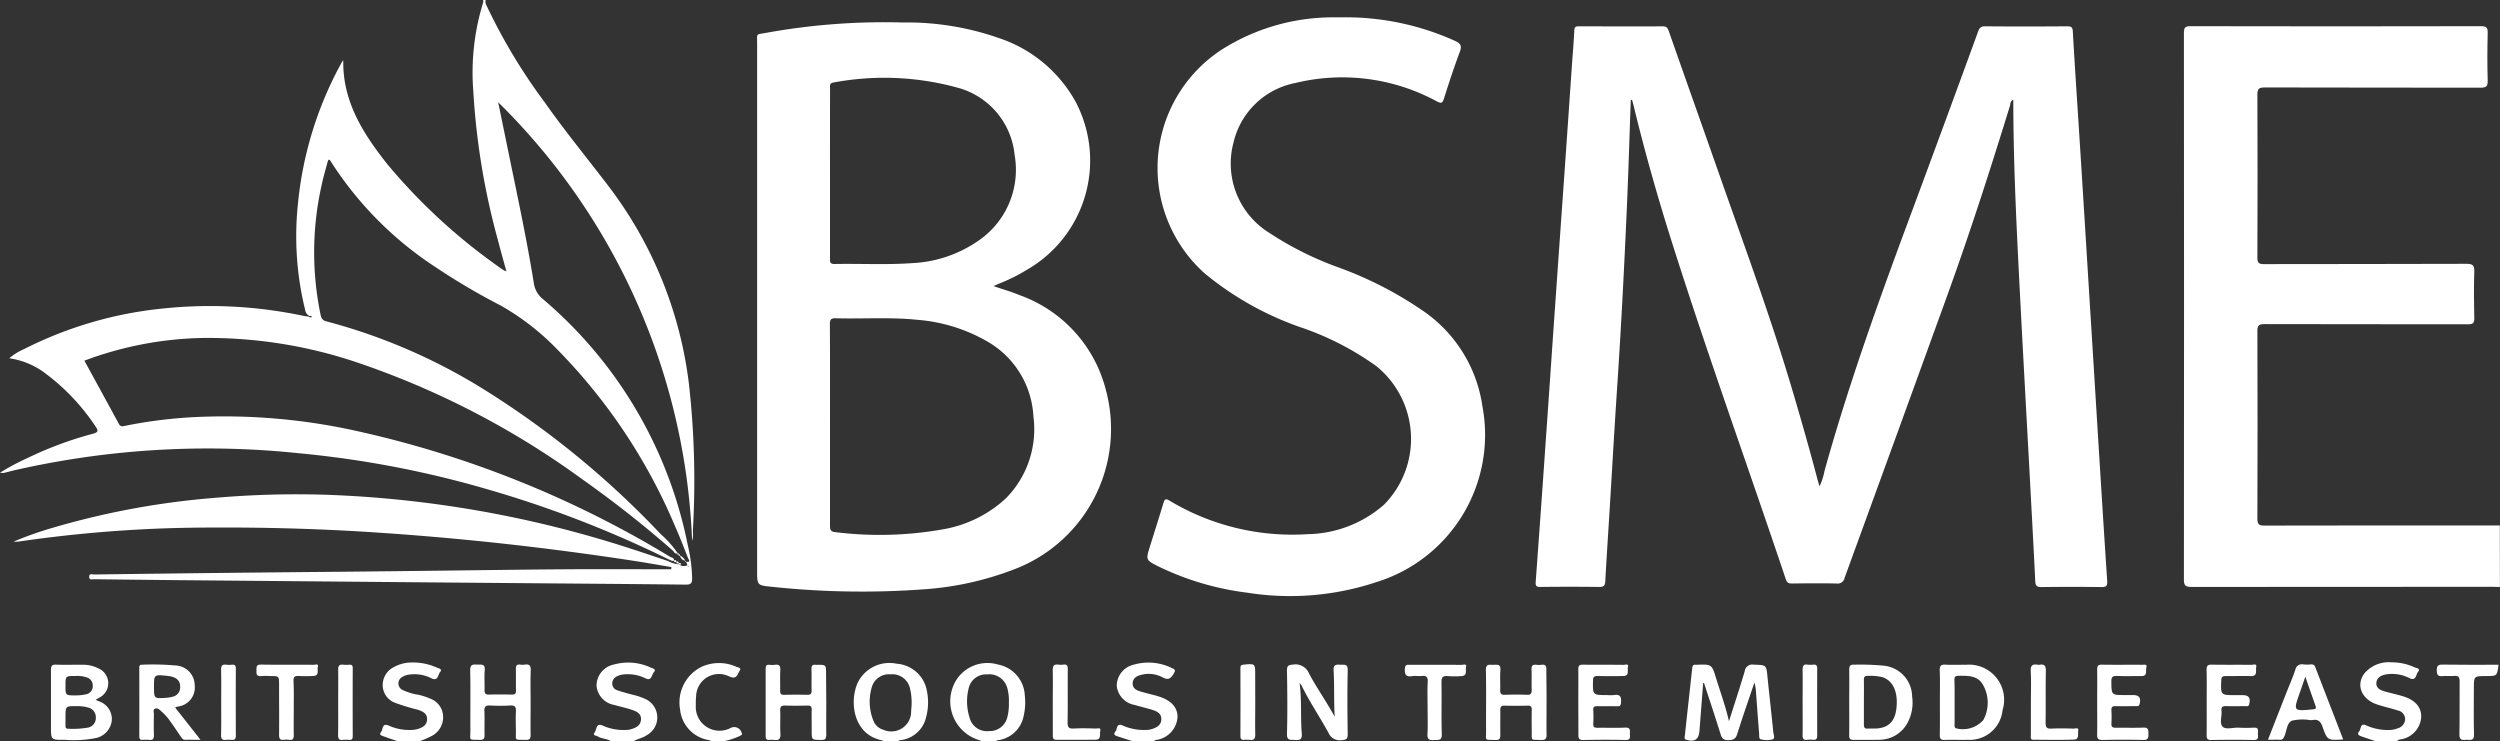 <svg id="Layer_1" data-name="Layer 1" xmlns="http://www.w3.org/2000/svg" viewBox="0 0 134.904 40"><rect x="0" y="0" width="134.904" height="40" fill="#333333" stroke="none"/><defs><style>.cls-1{fill:#fff;}</style></defs><title>bsme-white</title><path class="cls-1" d="M36.132,30.21A59.493,59.493,0,0,0,26.293,26.4a54.547,54.547,0,0,0-10.2-1.946A46.968,46.968,0,0,0,.75,25.383c-.186.044-.371.1-.557.137A.919.919,0,0,1,0,25.507a13.092,13.092,0,0,1,1.532-.813,19.579,19.579,0,0,1,3.476-1.287c.307-.081.306-.172.136-.411A11.454,11.454,0,0,0,2.356,20.08,4.2,4.2,0,0,0,.5,19.333a3.064,3.064,0,0,1,.782-.488,21.239,21.239,0,0,1,7.539-2.2,24.273,24.273,0,0,1,7.594.408,2.263,2.263,0,0,0,.234.026c.052.05.155.07.165.023.016-.074-.084-.043-.135-.057a.471.471,0,0,1-.219-.35,16.623,16.623,0,0,1-.385-5.669,19.7,19.7,0,0,1,2.266-7.478c.043-.08.087-.158.133-.235a.375.375,0,0,1,.05-.055c-.04,2.23,1.084,3.969,2.385,5.612a31.213,31.213,0,0,0,6.251,5.7,1.181,1.181,0,0,0,.167.074c-.165-.6-.323-1.164-.469-1.725a38.624,38.624,0,0,1-1.316-7.982A12.8,12.8,0,0,1,26.073.129a.4.4,0,0,0,0-.129h.136c-.052.169.052.3.113.44a30.561,30.561,0,0,0,3.071,5.081c1.089,1.551,2.292,3.015,3.441,4.52a21.962,21.962,0,0,1,4.353,10.77,47.177,47.177,0,0,1,.2,7.865,1.31,1.31,0,0,1-.04.515A35.066,35.066,0,0,0,26.881,5.516q.282,1.368.563,2.736c.48,2.338.983,4.672,1.363,7.029a1.346,1.346,0,0,0,.516.881A23.381,23.381,0,0,1,37.11,29.4a8.574,8.574,0,0,1,.239,1.8c0,.249-.049.35-.334.347-3.225-.037-6.449-.058-9.674-.086q-4.922-.04-9.842-.085-3.873-.034-7.746-.068-2.334-.023-4.667-.052c-.107,0-.28.069-.272-.143.008-.19.168-.11.26-.112q3.246-.045,6.493-.081,3.518-.038,7.034-.069,2.994-.03,5.986-.067c2.007-.023,4.013-.053,6.02-.065,1.871-.012,3.742,0,5.613,0l.009-.118c-.674-.113-1.347-.233-2.023-.337q-3.542-.543-7.1-.934-3.73-.407-7.477-.639-4.084-.247-8.178-.223a71.721,71.721,0,0,0-10.475.76,2.227,2.227,0,0,1-.246,0A19.011,19.011,0,0,1,2.8,28.493a43.1,43.1,0,0,1,8.854-1.633,51.128,51.128,0,0,1,5.91-.163,59.9,59.9,0,0,1,16.446,2.9c.686.22,1.367.455,2.051.682a1.343,1.343,0,0,0,.573.171.419.419,0,0,0,.431.063c.076-.021-.04-.125-.033-.2.273.047.125-.128.095-.2-.228-.575-.449-1.154-.7-1.719A30.461,30.461,0,0,0,30.1,18.886a13.547,13.547,0,0,0-3.082-2.4,35.145,35.145,0,0,1-3.49-2.055A19.072,19.072,0,0,1,17.8,8.633c-.007-.012-.037-.01-.064-.016a.364.364,0,0,0-.047.081c-.11.413-.232.823-.322,1.241a16.525,16.525,0,0,0-.083,6.973c.04.192.061.361.331.43a31.077,31.077,0,0,1,8.405,3.614,48.231,48.231,0,0,1,9.635,7.868,5.476,5.476,0,0,1,.91,1.024c-.148.077-.188-.077-.255-.136a59.668,59.668,0,0,0-4.94-3.886,45.174,45.174,0,0,0-12.195-6.3,25.154,25.154,0,0,0-8.337-1.287,19.16,19.16,0,0,0-6.285,1.223c.622,1.139,1.246,2.272,1.86,3.41.079.147.172.142.3.114a25.27,25.27,0,0,1,4.019-.489,32.986,32.986,0,0,1,8.1.67,55.735,55.735,0,0,1,17.33,6.881c.075.044.234.041.2.205C36.273,30.3,36.208,30.226,36.132,30.21Zm1.015.372.024-.024a.262.262,0,0,0-.045-.021c-.006,0-.015.014-.023.021Z"/><path class="cls-1" d="M134.9,31.675c-.135,0-.271-.01-.406-.011q-8.121,0-16.242.008c-.33,0-.405-.083-.405-.407q.015-14.737,0-29.474c0-.281.043-.379.359-.378q7.835.018,15.668,0c.3,0,.373.074.366.369-.022.856-.025,1.715,0,2.571.01.326-.1.38-.4.379-3.88-.009-7.76,0-11.64-.013-.3,0-.389.071-.388.383q.019,4.4,0,8.8c0,.287.078.351.356.35,3.643-.01,7.287,0,10.93-.016.358,0,.427.1.418.433-.024.834-.021,1.67,0,2.5.007.28-.09.332-.346.331-3.654-.007-7.309,0-10.963-.011-.3,0-.4.056-.395.38q.019,5.058,0,10.117c0,.324.1.377.392.376q6.345-.013,12.69-.006Z"/><path class="cls-1" d="M47.662,40c-.015-.016-.027-.044-.044-.047-1.582-.294-1.8-2.1-1.329-3.126a1.909,1.909,0,0,1,2.1-1.012,1.782,1.782,0,0,1,1.635,1.507,3.072,3.072,0,0,1-.055,1.4,1.6,1.6,0,0,1-1.346,1.213c-.053.009-.114,0-.145.061Zm1.527-1.912a3.241,3.241,0,0,0-.1-1,.973.973,0,0,0-1.03-.7.961.961,0,0,0-1.021.713,2.731,2.731,0,0,0,.091,1.786.8.8,0,0,0,.526.487,1.069,1.069,0,0,0,1.511-.982C49.173,38.29,49.18,38.189,49.189,38.088Z"/><path class="cls-1" d="M52.941,40c-.015-.016-.027-.041-.045-.046A2.186,2.186,0,0,1,51.6,36.7a1.992,1.992,0,0,1,2.239-.844A1.781,1.781,0,0,1,55.3,37.529a3.247,3.247,0,0,1-.062,1.107,1.626,1.626,0,0,1-1.344,1.3c-.053.011-.114,0-.145.064Zm1.5-2.1a2.469,2.469,0,0,0-.087-.774,1,1,0,0,0-1.077-.735.962.962,0,0,0-1.01.771,2.862,2.862,0,0,0,.054,1.565.963.963,0,0,0,1.044.723.973.973,0,0,0,1-.785A2.749,2.749,0,0,0,54.44,37.9Z"/><path class="cls-1" d="M32.975,40c-.217-.148-.494-.125-.715-.259-.088-.053-.306-.045-.167-.226.112-.144.056-.523.426-.362a2.741,2.741,0,0,0,1.249.237,1.033,1.033,0,0,0,.2-.017c.289-.08.59-.176.62-.531s-.265-.466-.536-.553c-.3-.1-.609-.162-.911-.251a1.149,1.149,0,0,1-.951-1.045,1.168,1.168,0,0,1,.936-1.134,2.872,2.872,0,0,1,2.008.174c.088.035.3.074.148.242-.121.132-.108.478-.425.341a2.165,2.165,0,0,0-1.274-.215,1,1,0,0,0-.287.092.423.423,0,0,0-.258.4.373.373,0,0,0,.27.353c.265.093.537.167.808.237a3.428,3.428,0,0,1,.641.208,1.092,1.092,0,0,1,.154,1.975c-.222.158-.493.193-.72.331Z"/><path class="cls-1" d="M61.13,40l-.823-.265c-.128-.042-.253-.1-.122-.253.112-.126.047-.475.376-.341a2.84,2.84,0,0,0,1.247.249,1.247,1.247,0,0,0,.267-.026c.293-.08.585-.2.592-.553.007-.33-.268-.442-.535-.521-.3-.09-.609-.162-.91-.252A1.165,1.165,0,0,1,60.261,37a1.179,1.179,0,0,1,.933-1.138,2.863,2.863,0,0,1,2.068.2c.143.062.177.116.085.27-.157.262-.288.4-.622.214a1.587,1.587,0,0,0-1.183-.119c-.213.058-.4.165-.42.424s.161.384.377.449c.29.089.586.158.879.236l.064.02c.723.208,1.087.577,1.1,1.113a1.33,1.33,0,0,1-1.058,1.242c-.067.024-.166-.008-.2.093Z"/><path class="cls-1" d="M21.469,40c-.251-.086-.5-.167-.751-.26-.105-.039-.292-.076-.156-.24.11-.135.05-.5.4-.352a2.724,2.724,0,0,0,1.248.241,1.355,1.355,0,0,0,.3-.041c.269-.08.523-.194.535-.525s-.239-.43-.489-.523a11.225,11.225,0,0,1-1.256-.383,1.021,1.021,0,0,1-.648-.91,1.076,1.076,0,0,1,.61-1.013,1.947,1.947,0,0,1,.939-.244,3.136,3.136,0,0,1,1.379.277c.086.039.312.072.17.234-.121.137-.1.507-.45.35a2.015,2.015,0,0,0-1.275-.2.952.952,0,0,0-.313.116.394.394,0,0,0,.019.709,3.166,3.166,0,0,0,.837.254,3.2,3.2,0,0,1,.641.207,1.059,1.059,0,0,1,.7.91,1.138,1.138,0,0,1-.6,1.1,5.179,5.179,0,0,1-.7.3Z"/><path class="cls-1" d="M128.2,40l-.784-.267c-.136-.046-.237-.122-.113-.263.11-.125.043-.473.375-.33a2.855,2.855,0,0,0,1.245.253,1.328,1.328,0,0,0,.461-.092.532.532,0,0,0,.4-.5.475.475,0,0,0-.383-.459c-.363-.119-.736-.2-1.1-.319-.867-.273-1.2-1.061-.7-1.7a1.709,1.709,0,0,1,1.451-.582,2.922,2.922,0,0,1,1.244.27c.089.041.344.056.182.248-.116.136-.091.505-.451.339a2.056,2.056,0,0,0-1.276-.206c-.264.051-.494.166-.518.452s.213.4.449.466c.325.093.656.16.978.259.656.2.987.572.993,1.087a1.3,1.3,0,0,1-.993,1.218c-.1.035-.23.006-.3.116Z"/><path class="cls-1" d="M38.389,40a.441.441,0,0,0-.111-.059,1.86,1.86,0,0,1-1.58-1.659,2.146,2.146,0,0,1,1.2-2.319,2.3,2.3,0,0,1,1.841.018c.086.036.286.059.182.2s-.134.437-.431.372a1.993,1.993,0,0,1-.219-.087,1.232,1.232,0,0,0-1.707,1.086,4.084,4.084,0,0,0-.016.507,1.282,1.282,0,0,0,1.867,1.229.416.416,0,0,1,.6.236c.071.14-.038.15-.1.193a4.133,4.133,0,0,1-.85.281Z"/><path class="cls-1" d="M88,5.388c-.07,1.948-.127,3.9-.213,5.842-.139,3.14-.3,6.279-.506,9.415-.155,2.315-.286,4.632-.428,6.948-.077,1.259-.161,2.519-.23,3.779-.013.229-.086.3-.321.3q-1.59-.02-3.181,0c-.211,0-.268-.054-.253-.264q.261-3.557.508-7.113.219-3.119.432-6.238.292-4.18.588-8.361.216-3.085.427-6.171c.044-.63.1-1.258.129-1.888.008-.192.081-.216.242-.215,1.512,0,3.023.007,4.534,0,.206,0,.261.088.32.254.905,2.579,1.82,5.155,2.725,7.734,1.348,3.842,2.763,7.661,3.923,11.567.487,1.639.955,3.284,1.391,4.937.025.1.056.191.1.329a3.5,3.5,0,0,0,.268-.837c1.276-4.588,2.883-9.065,4.54-13.526q1.887-5.077,3.743-10.166c.075-.205.152-.3.393-.294,1.467.014,2.933.011,4.4,0,.211,0,.308.018.322.279.116,2.046.256,4.091.385,6.137q.258,4.1.51,8.2.221,3.542.438,7.083c.17,2.732.337,5.464.521,8.2.02.291-.038.365-.327.36-1.072-.016-2.143-.014-3.215,0-.244,0-.327-.058-.339-.312-.092-1.913-.2-3.825-.3-5.737-.2-3.69-.406-7.379-.592-11.069-.154-3.05-.291-6.1-.293-9.177-.173.064-.15.225-.183.333-1.063,3.451-2.171,6.887-3.4,10.281q-2.753,7.6-5.523,15.189a.373.373,0,0,1-.425.3c-.8-.018-1.6-.011-2.4,0-.176,0-.276-.027-.342-.221-2-5.96-4.136-11.876-6.045-17.867-.813-2.552-1.551-5.126-2.178-7.731-.023-.094-.052-.186-.078-.279Z"/><path class="cls-1" d="M53.611,15.438c.531.183.977.307,1.4.485a7.357,7.357,0,0,1,4.672,5.152A8.1,8.1,0,0,1,54.7,30.732a16.667,16.667,0,0,1-4.931,1.074,45.639,45.639,0,0,1-8.1-.14c-.813-.079-.813-.077-.813-.881q0-14.211,0-28.421c0-.6-.083-.483.483-.591a35.668,35.668,0,0,1,7.368-.559,14.944,14.944,0,0,1,5.145.823,7.386,7.386,0,0,1,4.2,3.473,6.8,6.8,0,0,1-2.648,9.053,9.281,9.281,0,0,1-1.416.711C53.89,15.314,53.792,15.359,53.611,15.438Zm-8.823,7.5c0,1.815,0,3.63,0,5.445,0,.224.056.312.29.333a19.47,19.47,0,0,0,5.853-.161A6.641,6.641,0,0,0,54.27,26.9a5.3,5.3,0,0,0,1.495-4.425,4.958,4.958,0,0,0-2.561-4.09,8.945,8.945,0,0,0-3.683-1.126c-1.473-.154-2.951-.044-4.426-.085-.264-.007-.314.079-.313.323C44.793,19.312,44.788,21.127,44.788,22.942Zm0-13.581q0,2.284,0,4.569c0,.175-.023.325.249.32,1.387-.027,2.776.052,4.16-.046a6.818,6.818,0,0,0,3.6-1.211A4.633,4.633,0,0,0,54.75,8.356a4.178,4.178,0,0,0-3.1-3.631,14.905,14.905,0,0,0-6.659-.276c-.249.032-.2.2-.2.344Q44.786,7.078,44.788,9.361Z"/><path class="cls-1" d="M72.368.936a14.326,14.326,0,0,1,6.166,1.279c.289.14.357.268.24.581-.311.833-.588,1.679-.857,2.526-.08.255-.153.266-.385.148a10.689,10.689,0,0,0-7.63-.992,4.258,4.258,0,0,0-3.345,3.233,4.4,4.4,0,0,0,1.961,4.87,17.584,17.584,0,0,0,3.675,1.837,20.141,20.141,0,0,1,4.5,2.291,7.534,7.534,0,0,1,3.3,5.214A8.313,8.313,0,0,1,74.307,31.4a14.752,14.752,0,0,1-7.006.582,15.219,15.219,0,0,1-4.771-1.407c-.708-.354-.707-.355-.469-1.115s.487-1.544.721-2.319c.059-.195.113-.253.317-.131a12.887,12.887,0,0,0,7.467,1.815,6.425,6.425,0,0,0,4.11-1.583,5.052,5.052,0,0,0-.417-7.493,15.582,15.582,0,0,0-4.07-2.086,16.78,16.78,0,0,1-5.183-2.911,7.626,7.626,0,0,1,.909-12.067A11.205,11.205,0,0,1,72.063.937C72.165.935,72.266.936,72.368.936Z"/><path class="cls-1" d="M91.905,36.858l-.2,2.59c-.034.454-.264.6-.7.474-.14-.043-.1-.137-.089-.215.131-1.22.267-2.441.4-3.661.014-.127.058-.187.186-.175a.514.514,0,0,0,.068,0c.8-.029.8-.028,1.036.738s.509,1.506.692,2.312c.292-.922.586-1.808.849-2.7a.412.412,0,0,1,.489-.355c.687.022.677.008.743.687.1.986.214,1.971.311,2.957.013.132.116.342-.05.392a1.314,1.314,0,0,1-.632-.011c-.1-.021-.074-.2-.082-.3-.06-.752-.115-1.505-.171-2.258a1.92,1.92,0,0,0-.086-.495c-.312.925-.635,1.846-.927,2.777-.086.274-.231.319-.486.324s-.342-.1-.411-.324c-.286-.921-.593-1.837-.892-2.755Z"/><path class="cls-1" d="M5.16,37.764c.109.047.16.067.209.091a1.009,1.009,0,0,1,.666,1,1.1,1.1,0,0,1-.823.964,6.169,6.169,0,0,1-1.747.1c-.715.012-.715,0-.715-.722,0-1.014,0-2.029,0-3.043,0-.212.044-.3.278-.289.484.02.969,0,1.454.007a1.744,1.744,0,0,1,.815.19.868.868,0,0,1,.084,1.572C5.322,37.67,5.264,37.7,5.16,37.764Zm-1.626.947c0,.147,0,.293,0,.439,0,.1.012.178.141.173a4.731,4.731,0,0,0,1.043-.056.52.52,0,0,0,.453-.543.536.536,0,0,0-.449-.552,2.084,2.084,0,0,0-.568-.068C3.533,38.1,3.534,38.1,3.534,38.711Zm.552-1.187a2.526,2.526,0,0,0,.588-.065A.447.447,0,0,0,5.006,37a.453.453,0,0,0-.309-.441,1.6,1.6,0,0,0-.63-.082c-.533,0-.533,0-.533.523S3.534,37.529,4.086,37.524Z"/><path class="cls-1" d="M72.021,38.674c-.048-.834-.008-1.666-.058-2.495-.018-.308.127-.327.357-.31.2.015.413-.076.405.3-.026,1.15-.018,2.3,0,3.451,0,.263-.085.3-.326.318a.663.663,0,0,1-.715-.4c-.463-.849-1.01-1.652-1.438-2.523a1.5,1.5,0,0,0-.118-.164c.125.958.044,1.848.118,2.732.024.29-.082.377-.358.347-.222-.024-.453.073-.441-.332.032-1.139.02-2.278,0-3.417,0-.26.077-.3.319-.318a.788.788,0,0,1,.873.483C71.061,37.134,71.584,37.87,72.021,38.674Z"/><path class="cls-1" d="M104.679,37.868c0-.564.014-1.128-.007-1.691-.01-.263.079-.326.325-.311.359.021.721,0,1.082.007a1.894,1.894,0,0,1,1.982,2.448,1.777,1.777,0,0,1-1.867,1.6c-.417.01-.834-.008-1.251.006-.207.008-.273-.059-.269-.267C104.686,39.062,104.679,38.465,104.679,37.868Zm.794.02c0,.393,0,.787,0,1.181,0,.083-.03.179.082.233a1.474,1.474,0,0,0,1.465-.443,1.952,1.952,0,0,0,0-1.877c-.278-.538-.817-.517-1.333-.516-.184,0-.228.071-.224.24C105.48,37.1,105.473,37.494,105.473,37.888Z"/><path class="cls-1" d="M99.787,37.882c0-.575.008-1.15,0-1.725,0-.211.039-.306.275-.29a13.425,13.425,0,0,1,1.553.051,1.693,1.693,0,0,1,1.566,1.667,2.306,2.306,0,0,1-.225,1.378,1.737,1.737,0,0,1-1.6.956c-.44.012-.88,0-1.32.007-.191,0-.254-.057-.251-.25C99.794,39.078,99.787,38.48,99.787,37.882Zm.792,0c0,.405,0,.81,0,1.215,0,.152.035.232.206.22.191-.013.384.009.573-.015.613-.077.915-.433.982-1.133.08-.836-.187-1.42-.733-1.619a2.708,2.708,0,0,0-.8-.08c-.179-.01-.234.055-.229.231C100.586,37.091,100.579,37.485,100.579,37.879Z"/><path class="cls-1" d="M9.45,38.179l1.371,1.743c-.324,0-.568-.008-.81,0-.142.006-.194-.085-.258-.178-.222-.325-.44-.654-.674-.97a3.209,3.209,0,0,0-.4-.413c-.081-.075-.182-.166-.3-.124-.142.051-.072.2-.074.3-.008.371-.012.743,0,1.114.007.2-.041.3-.26.273a1.724,1.724,0,0,0-.337,0c-.151.012-.192-.056-.192-.2q.006-1.84,0-3.682c0-.1.011-.177.14-.173a14.167,14.167,0,0,1,1.855.044,1.074,1.074,0,0,1,.995,1.053,1.036,1.036,0,0,1-.932,1.163A1.167,1.167,0,0,0,9.45,38.179ZM8.31,37.062c0,.632,0,.635.641.594a1.78,1.78,0,0,0,.4-.071.5.5,0,0,0,.37-.506c.017-.345-.2-.547-.63-.6C8.31,36.39,8.31,36.39,8.31,37.062Z"/><path class="cls-1" d="M44.587,37.914c0,.574-.007,1.149,0,1.723,0,.212-.045.3-.28.291-.507-.01-.507.005-.507-.493,0-.383-.007-.766,0-1.149,0-.163-.053-.216-.214-.212-.405.008-.811.012-1.216,0-.2-.007-.277.05-.269.263.017.416-.015.835.012,1.25.02.3-.092.38-.361.339a.98.98,0,0,0-.236,0c-.15.013-.2-.059-.2-.2q0-1.825,0-3.651c0-.17.069-.217.221-.2a1.161,1.161,0,0,0,.27,0c.234-.035.315.049.3.291-.022.371,0,.744-.009,1.115,0,.163.054.216.214.212.417-.008.834-.01,1.251,0,.174,0,.239-.047.233-.228-.012-.382.007-.766-.008-1.149-.007-.194.056-.271.247-.24a.182.182,0,0,0,.033,0c.508-.008.508-.008.508.488Z"/><path class="cls-1" d="M83.455,37.9c0,.575-.01,1.15,0,1.725.006.232-.054.316-.3.306-.6-.024-.488.062-.5-.507-.006-.372-.005-.744,0-1.116,0-.144-.022-.234-.2-.23-.428.009-.857.01-1.285,0-.2,0-.212.105-.21.257,0,.44-.006.88,0,1.319,0,.2-.035.284-.257.277-.635-.02-.508.05-.511-.49-.008-1.094.013-2.188-.011-3.282-.008-.374.219-.273.412-.284.209-.012.4-.042.371.292s0,.7-.011,1.048c-.007.2.039.287.259.278.394-.016.79-.017,1.184,0,.225.011.261-.086.255-.278-.012-.361.01-.723-.008-1.083-.011-.215.067-.284.269-.259a1.069,1.069,0,0,0,.271,0c.215-.03.265.065.26.268C83.447,36.723,83.455,37.309,83.455,37.9Z"/><path class="cls-1" d="M28.633,37.868c0,.6-.009,1.2,0,1.793,0,.212-.064.271-.27.265-.646-.018-.513.058-.524-.512-.007-.338-.015-.677,0-1.015.013-.239-.04-.347-.31-.329a9.525,9.525,0,0,1-1.082,0c-.23-.01-.32.055-.309.3.019.428,0,.857.009,1.285.006.2-.051.277-.264.27-.623-.019-.5.055-.5-.5-.007-1.083.013-2.166-.011-3.248-.007-.335.155-.327.385-.314.2.011.433-.064.4.3s0,.721-.011,1.082c0,.172.051.241.231.237.417-.011.835-.009,1.252,0,.162,0,.217-.054.214-.215-.008-.383,0-.767-.006-1.15-.006-.183.038-.28.24-.253a.818.818,0,0,0,.237,0c.244-.036.335.042.325.308C28.617,36.74,28.633,37.3,28.633,37.868Z"/><path class="cls-1" d="M126.442,39.9c-.836.056-.852.061-1.11-.671-.1-.294-.243-.434-.554-.373a.868.868,0,0,1-.135,0,2.543,2.543,0,0,0-.968.034c-.284.13-.276.558-.41.849-.052.112-.1.188-.243.18-.2-.01-.4,0-.64,0,.34-.867.663-1.693.987-2.518.165-.418.348-.831.49-1.257a.361.361,0,0,1,.443-.29,2.381,2.381,0,0,0,.4,0,.2.2,0,0,1,.233.144C125.435,37.293,125.933,38.582,126.442,39.9Zm-2.04-3.391c-.125.36-.215.624-.308.888-.347.979-.34.984.723.88.139-.013.181-.049.135-.18C124.777,37.6,124.6,37.1,124.4,36.513Z"/><path class="cls-1" d="M119.077,37.871c0-.575.01-1.151-.006-1.725-.006-.228.069-.284.287-.28.71.013,1.421,0,2.131.01.094,0,.308-.087.259.119-.041.173.1.5-.291.488-.45-.01-.9,0-1.353,0-.163,0-.234.027-.241.218-.032.81-.039.81.765.81H121c.355,0,.458.147.369.493-.035.138-.127.1-.207.1-.339,0-.677.011-1.015,0-.193-.008-.3.026-.272.252.03.289-.116.665.055.85s.552.049.841.06a8.211,8.211,0,0,0,.845,0c.3-.02.221.181.224.335s.061.337-.229.331c-.766-.017-1.533-.013-2.3,0-.207,0-.24-.085-.237-.262C119.081,39.066,119.077,38.468,119.077,37.871Z"/><path class="cls-1" d="M85.168,37.872c0-.586.007-1.172,0-1.758,0-.193.057-.249.248-.247.732.01,1.465,0,2.2.009.085,0,.287-.079.232.113-.048.169.1.481-.252.489q-.693.016-1.386,0c-.191,0-.245.052-.249.245-.015.784-.023.784.756.784a2.185,2.185,0,0,0,.371,0c.361-.065.409.122.384.418-.013.151-.061.189-.2.187-.361-.008-.721,0-1.082-.006-.155,0-.223.037-.215.206a6.577,6.577,0,0,1,0,.743c-.011.192.078.22.24.218.5-.008.992.013,1.487-.01.272-.012.259.138.251.315s.068.362-.245.354c-.754-.019-1.509-.016-2.264,0-.241.005-.275-.094-.271-.3C85.175,39.043,85.168,38.458,85.168,37.872Z"/><path class="cls-1" d="M113.167,37.892c0-.586.008-1.172,0-1.758,0-.2.047-.272.261-.268.721.014,1.443,0,2.164.007.106,0,.294-.056.227.162-.049.162.082.446-.257.446-.44,0-.88.011-1.319-.005-.222-.007-.313.038-.311.289.007.741-.005.741.738.741h.439c.328,0,.434.162.346.489-.036.132-.124.109-.209.109-.36,0-.721.009-1.082,0-.178-.006-.238.054-.228.232a6.707,6.707,0,0,1,0,.709c-.011.186.07.228.238.226.5-.008.992.013,1.487-.009.285-.013.269.144.271.336s0,.34-.275.332c-.732-.019-1.466-.017-2.2,0-.25.005-.3-.088-.292-.312C113.176,39.042,113.167,38.467,113.167,37.892Z"/><path class="cls-1" d="M15.852,38.2c0,.484-.009.968,0,1.452.005.2-.04.3-.259.269a.977.977,0,0,0-.27,0c-.214.028-.265-.069-.263-.269.009-.9,0-1.8,0-2.7,0-.472,0-.472-.489-.472a3.538,3.538,0,0,0-.472,0c-.259.034-.266-.115-.26-.3.006-.172-.029-.323.247-.318.945.018,1.891,0,2.837.012.083,0,.281-.081.228.112-.047.171.105.478-.251.491a7.744,7.744,0,0,1-.777,0c-.213-.014-.294.044-.285.274C15.864,37.234,15.852,37.719,15.852,38.2Z"/><path class="cls-1" d="M77.035,38.185c0-.462-.019-.925.008-1.386.016-.282-.09-.348-.341-.321-.168.017-.342-.02-.506.008-.356.058-.4-.114-.387-.414.011-.206.109-.2.255-.2.936,0,1.871,0,2.806.005.087,0,.291-.076.241.106s.1.475-.242.5a5.118,5.118,0,0,1-.743,0c-.257-.021-.347.051-.342.328.019.935-.012,1.871.017,2.806.011.38-.208.3-.425.316-.246.018-.365-.029-.348-.321C77.056,39.133,77.035,38.659,77.035,38.185Z"/><path class="cls-1" d="M134.825,35.871c-.078.61-.078.61-.658.61-.673,0-.673,0-.673.659,0,.834-.017,1.668.008,2.5.01.346-.2.282-.388.28s-.4.078-.4-.272c.021-.957,0-1.916.013-2.873,0-.237-.062-.322-.3-.3-.2.019-.407-.012-.608.008-.244.024-.327-.045-.327-.308s.08-.315.325-.312C132.813,35.879,133.8,35.871,134.825,35.871Z"/><path class="cls-1" d="M56.809,37.886c0-.574.012-1.149,0-1.722-.008-.239.066-.328.3-.3a.97.97,0,0,0,.269,0c.2-.027.243.061.241.247-.008.956.007,1.913-.01,2.869,0,.268.07.348.336.333.392-.023.787-.012,1.181,0,.1,0,.3-.077.245.145-.041.167.069.454-.254.458-.7.008-1.395,0-2.093.006-.2,0-.214-.1-.213-.25C56.812,39.078,56.809,38.482,56.809,37.886Z"/><path class="cls-1" d="M109.59,37.881c0-.553.023-1.107-.008-1.658-.019-.318.1-.4.376-.353a.291.291,0,0,0,.1,0c.258-.041.345.051.339.326-.018.935,0,1.872-.013,2.808,0,.263.079.326.326.313.393-.02.789-.011,1.184,0,.09,0,.285-.076.251.1s.069.481-.219.492c-.732.029-1.466.01-2.2.009-.187,0-.136-.145-.137-.246C109.588,39.076,109.59,38.478,109.59,37.881Z"/><path class="cls-1" d="M67.735,37.9c0,.575-.011,1.149,0,1.723.006.236-.065.331-.3.3a1.534,1.534,0,0,0-.3,0c-.148.011-.2-.054-.2-.2q.006-1.84,0-3.682c0-.131.051-.164.177-.176.62-.058.62-.063.62.548Z"/><path class="cls-1" d="M18.249,37.866c0-.573.009-1.147,0-1.72-.006-.223.064-.307.285-.277a1.534,1.534,0,0,0,.3,0c.134-.009.2.022.2.181q-.007,1.838,0,3.675c0,.142-.042.209-.192.2a1.806,1.806,0,0,0-.337,0c-.217.027-.264-.073-.261-.271C18.255,39.058,18.249,38.462,18.249,37.866Z"/><path class="cls-1" d="M11.936,37.867c0-.573.01-1.147-.005-1.721-.006-.224.064-.307.284-.277a1.344,1.344,0,0,0,.3,0c.162-.015.212.053.211.213q-.008,1.8,0,3.611c0,.175-.055.248-.232.231a1.4,1.4,0,0,0-.3,0c-.213.027-.268-.066-.264-.268C11.944,39.06,11.936,38.463,11.936,37.867Z"/><path class="cls-1" d="M97.272,37.9c0-.584.009-1.169,0-1.753,0-.212.043-.316.274-.282a1.28,1.28,0,0,0,.3,0c.161-.015.214.05.214.211q-.007,1.8,0,3.608c0,.169-.044.255-.228.236a1.271,1.271,0,0,0-.3,0c-.216.03-.265-.065-.261-.266C97.28,39.073,97.272,38.489,97.272,37.9Z"/><path class="cls-1" d="M36.972,30.257a.327.327,0,0,1-.276-.277A.56.56,0,0,1,36.972,30.257Z"/><path class="cls-1" d="M37.039,30.324a.066.066,0,0,1-.074-.074Z"/><path class="cls-1" d="M36.7,29.985c-.076.028-.1,0-.073-.073C36.681,29.907,36.705,29.932,36.7,29.985Z"/><path class="cls-1" d="M36.633,29.918c-.073.024-.117.019-.073-.073C36.614,29.84,36.638,29.864,36.633,29.918Z"/><path class="cls-1" d="M36.628,30.46a.254.254,0,0,1-.016-.049c0-.008.01-.016.016-.024.054-.009.123-.017.111.059C36.73,30.507,36.667,30.456,36.628,30.46Z"/><path class="cls-1" d="M36.633,30.391c-.071.025-.134.031-.141-.071C36.579,30.263,36.614,30.312,36.633,30.391Z"/><path class="cls-1" d="M36.5,30.323c-.073.028-.128.021-.14-.07C36.448,30.187,36.489,30.223,36.5,30.323Z"/></svg>